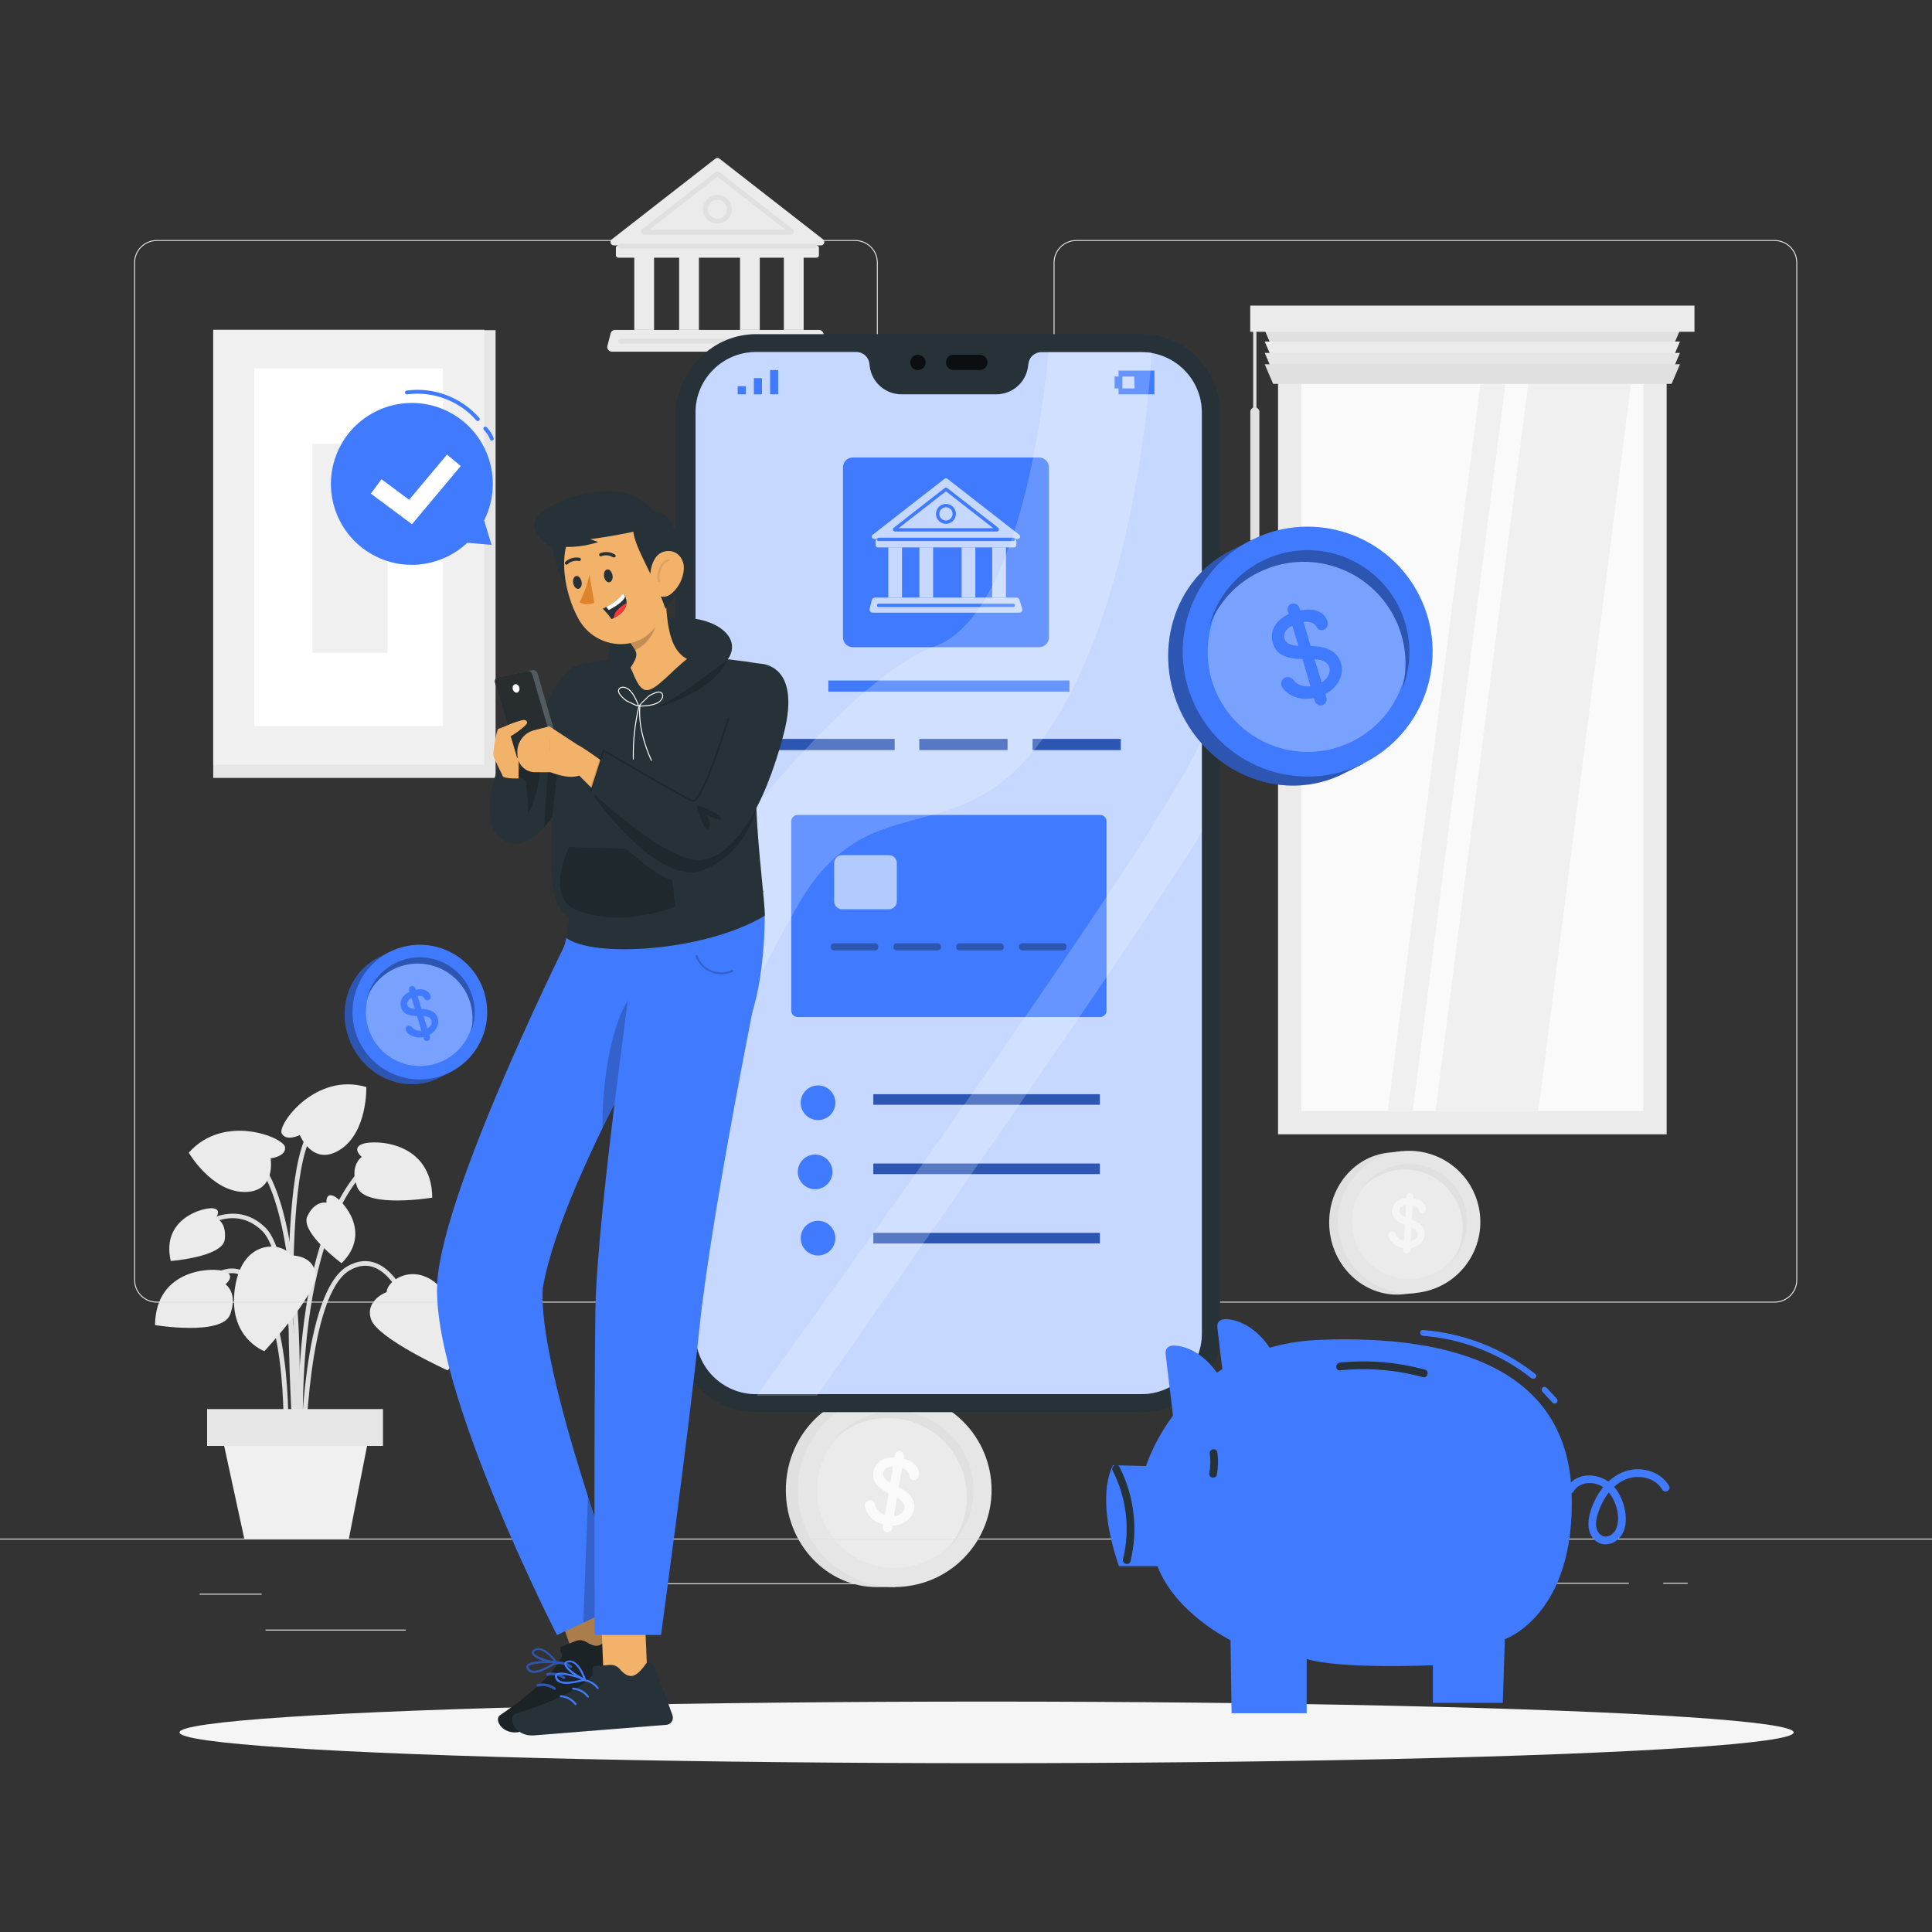 <?xml version="1.0" encoding="utf-8"?>
<!-- Generator: Adobe Illustrator 27.5.0, SVG Export Plug-In . SVG Version: 6.00 Build 0)  -->
<svg version="1.1" xmlns="http://www.w3.org/2000/svg" xmlns:xlink="http://www.w3.org/1999/xlink" x="0px" y="0px"
	 viewBox="0 0 500 500" style="enable-background:new 0 0 500 500;" xml:space="preserve">
<rect x="0" y="0" width="500" height="500" fill="#333333" stroke="none"/>
<g id="Background_complete">
	<g>
		<g id="freepik--Bitcoin--inject-488_00000129905037384028084720000002324447338664643006_">
			<path style="fill:#E0E0E0;" d="M203.375,385.804c0.081,13.849,10.688,25.014,23.689,24.937l4.627-0.027l-0.295-50.151
				l-4.627,0.027C213.767,360.666,203.293,371.955,203.375,385.804z"/>
			<path style="fill:#E6E6E6;" d="M249.379,403.265c-9.735,9.85-25.612,9.944-35.462,0.209c-9.85-9.735-9.944-25.612-0.209-35.462
				c9.735-9.85,25.612-9.944,35.463-0.209C259.021,377.537,259.114,393.414,249.379,403.265z"/>
			
				<ellipse transform="matrix(0.896 -0.444 0.444 0.896 -147.188 142.962)" style="fill:#EBEBEB;" cx="231.544" cy="385.638" rx="20.077" ry="20.077"/>
		</g>
		<g>
			<path style="fill:#FAFAFA;" d="M234.695,393.565c-1.051,0.787-2.287,1.204-3.707,1.254l-0.101,0.655
				c-0.051,0.331-0.219,0.605-0.502,0.821c-0.284,0.215-0.591,0.298-0.923,0.247c-0.332-0.051-0.592-0.216-0.782-0.496
				c-0.19-0.28-0.258-0.594-0.204-0.943l0.089-0.576c-1.216-0.348-2.227-0.897-3.032-1.647c-0.806-0.749-1.336-1.573-1.591-2.471
				c-0.114-0.428-0.15-0.774-0.11-1.036c0.054-0.35,0.226-0.631,0.519-0.846c0.291-0.214,0.621-0.293,0.989-0.236
				c0.297,0.046,0.545,0.173,0.745,0.383c0.2,0.21,0.332,0.463,0.394,0.758c0.103,0.606,0.389,1.137,0.855,1.593
				c0.466,0.457,1.02,0.806,1.663,1.047l0.967-5.591c-1.378-0.695-2.426-1.473-3.142-2.334c-0.717-0.862-0.982-1.894-0.796-3.1
				c0.188-1.223,0.765-2.185,1.731-2.885c0.966-0.701,2.197-1.035,3.694-1.002l0.085-0.55c0.051-0.332,0.215-0.606,0.49-0.823
				c0.274-0.217,0.568-0.302,0.883-0.253c0.332,0.051,0.6,0.222,0.806,0.513c0.206,0.292,0.283,0.603,0.232,0.935l-0.081,0.524
				c1.394,0.358,2.437,0.929,3.129,1.715c0.693,0.786,0.962,1.686,0.806,2.699c-0.059,0.384-0.231,0.685-0.514,0.9
				c-0.284,0.216-0.6,0.297-0.95,0.243c-0.314-0.048-0.565-0.19-0.753-0.424c-0.187-0.234-0.274-0.512-0.261-0.832
				c0.005-0.375-0.16-0.735-0.49-1.081c-0.332-0.346-0.793-0.627-1.386-0.844l-0.87,4.963c3.004,1.517,4.331,3.411,3.982,5.681
				C236.366,391.765,235.745,392.779,234.695,393.565z M228.882,382.519c0.297,0.395,0.806,0.808,1.527,1.241l0.674-4.215
				c-0.752,0.01-1.343,0.164-1.773,0.465c-0.431,0.301-0.687,0.712-0.768,1.237C228.471,381.7,228.584,382.125,228.882,382.519z
				 M233.197,391.698c0.498-0.388,0.79-0.861,0.876-1.421c0.07-0.454-0.039-0.905-0.329-1.351c-0.289-0.447-0.827-0.901-1.614-1.362
				l-0.768,4.817C232.087,392.315,232.699,392.087,233.197,391.698z"/>
		</g>
		<path style="fill:#E0E0E0;" d="M217.894,370.444c8.396-7.533,21.31-6.832,28.842,1.564c7.532,8.397,6.832,21.309-1.564,28.842
			c6.802-7.773,6.731-19.401-0.167-27.089c-7.533-8.397-20.446-9.097-28.842-1.564C216.704,371.578,217.282,370.993,217.894,370.444
			z"/>
	</g>
	<g>
		<g id="freepik--Bitcoin--inject-488_00000003067389879000999590000003504982578647817150_">
			<path style="fill:#E0E0E0;" d="M344.099,318.487c1.095,10.12,9.684,17.491,19.185,16.463l3.381-0.366l-3.964-36.648l-3.381,0.366
				C349.819,299.331,343.004,308.367,344.099,318.487z"/>
			<path style="fill:#E6E6E6;" d="M379.041,327.817c-6.382,7.93-17.984,9.185-25.914,2.803c-7.93-6.382-9.185-17.984-2.803-25.914
				c6.382-7.93,17.984-9.185,25.914-2.803C384.168,308.285,385.423,319.887,379.041,327.817z"/>
			
				<ellipse transform="matrix(0.989 -0.147 0.147 0.989 -42.529 57.045)" style="fill:#EBEBEB;" cx="364.683" cy="316.261" rx="14.756" ry="14.756"/>
		</g>
		<g>
			<path style="fill:#F5F5F5;" d="M367.579,321.822c-0.71,0.654-1.582,1.051-2.617,1.194l-0.025,0.487
				c-0.013,0.246-0.115,0.459-0.306,0.638c-0.191,0.179-0.41,0.262-0.657,0.25c-0.247-0.012-0.449-0.114-0.609-0.304
				c-0.16-0.19-0.233-0.415-0.22-0.674l0.022-0.428c-0.915-0.163-1.695-0.489-2.34-0.977c-0.645-0.488-1.094-1.051-1.348-1.688
				c-0.115-0.305-0.167-0.555-0.158-0.749c0.013-0.26,0.118-0.479,0.316-0.658c0.197-0.178,0.432-0.261,0.705-0.247
				c0.22,0.011,0.411,0.086,0.573,0.224c0.162,0.139,0.277,0.314,0.345,0.525c0.121,0.435,0.369,0.802,0.744,1.101
				c0.375,0.299,0.806,0.513,1.294,0.641l0.289-4.161c-1.06-0.405-1.884-0.896-2.472-1.472c-0.588-0.577-0.859-1.312-0.814-2.207
				c0.046-0.908,0.396-1.655,1.05-2.239c0.654-0.584,1.529-0.921,2.626-1.008l0.021-0.408c0.013-0.247,0.112-0.459,0.297-0.639
				c0.184-0.179,0.393-0.263,0.627-0.251c0.247,0.012,0.456,0.118,0.628,0.315c0.172,0.198,0.252,0.419,0.24,0.666l-0.02,0.389
				c1.046,0.157,1.851,0.497,2.416,1.02c0.566,0.523,0.829,1.161,0.791,1.913c-0.014,0.285-0.117,0.518-0.309,0.696
				c-0.191,0.179-0.417,0.262-0.676,0.249c-0.234-0.012-0.428-0.096-0.582-0.254c-0.155-0.157-0.239-0.354-0.253-0.589
				c-0.025-0.274-0.172-0.526-0.439-0.754c-0.269-0.228-0.626-0.399-1.077-0.513l-0.266,3.694c2.31,0.885,3.422,2.17,3.336,3.857
				C368.667,320.381,368.288,321.168,367.579,321.822z M362.503,314.179c0.247,0.266,0.65,0.531,1.209,0.793l0.178-3.132
				c-0.549,0.063-0.97,0.221-1.262,0.472c-0.293,0.252-0.449,0.572-0.469,0.962C362.142,313.612,362.257,313.913,362.503,314.179z
				 M366.344,320.569c0.335-0.321,0.513-0.689,0.535-1.104c0.017-0.337-0.096-0.659-0.341-0.964
				c-0.245-0.305-0.672-0.597-1.282-0.875l-0.202,3.58C365.579,321.102,366.009,320.89,366.344,320.569z"/>
		</g>
		<path style="fill:#E0E0E0;" d="M353.567,306.172c5.577-6.135,15.071-6.588,21.206-1.012c6.135,5.576,6.588,15.071,1.012,21.206
			c4.393-6.192,3.471-14.689-2.146-19.795c-6.135-5.577-15.629-5.124-21.206,1.012C352.782,307.09,353.161,306.619,353.567,306.172z
			"/>
	</g>
	<g>
		<g>
			<g>
				<path style="fill:#E0E0E0;" d="M77.143,373.786c-0.015-0.476-1.617-47.753-9.307-55.231c-7.479-7.271-16.064-0.27-16.425,0.03
					l-0.771-0.924c0.097-0.082,9.785-7.99,18.035,0.03c8.035,7.814,9.607,54.09,9.67,56.056L77.143,373.786z"/>
			</g>
			<g>
				<path style="fill:#E0E0E0;" d="M77.802,383.078c-0.055-0.565-5.256-56.757,15.265-80.308l0.907,0.79
					C73.795,326.72,78.946,382.401,79,382.96L77.802,383.078z"/>
			</g>
			<g>
				<path style="fill:#E0E0E0;" d="M77.044,377.134l-1.201-0.08c0.042-0.637,4.016-63.882-11.036-77.727l0.815-0.886
					C81.095,312.675,77.217,374.508,77.044,377.134z"/>
			</g>
			<g>
				<path style="fill:#E0E0E0;" d="M79.003,377.098l-1.204-0.009c0.015-1.742,0.497-42.719,12.136-49.389
					c2.587-1.484,5.121-1.731,7.531-0.735c7.038,2.911,10.526,15.437,10.671,15.969l-1.161,0.318
					c-0.034-0.125-3.478-12.49-9.971-15.174c-2.047-0.845-4.224-0.622-6.471,0.666C79.489,335.073,79.007,376.679,79.003,377.098z"
					/>
			</g>
			<g>
				<path style="fill:#E0E0E0;" d="M74.47,377.128l-1.201-0.068c0.018-0.323,1.756-32.382-6.896-43.677
					c-2.096-2.736-4.372-4.041-6.776-3.873c-5.669,0.396-10.423,8.692-10.47,8.775l-1.048-0.592
					c0.206-0.365,5.118-8.941,11.432-9.383c2.825-0.201,5.459,1.262,7.817,4.342C76.252,344.301,74.547,375.794,74.47,377.128z"/>
			</g>
			<g>
				<path style="fill:#E0E0E0;" d="M76.367,381.488c-0.236-3.11-5.656-76.31,3.881-89.209l0.967,0.715
					c-9.273,12.542-3.705,87.646-3.648,88.403L76.367,381.488z"/>
			</g>
		</g>
		<g>
			<path style="fill:#EBEBEB;" d="M100.061,334.384c0,0-5.721,2.109-4.02,7.089c1.701,4.98,19.792,13.175,19.792,13.175
				s7.577-6.945,0.619-18.24C109.493,325.113,100.216,330.82,100.061,334.384z"/>
		</g>
		<g>
			<path style="fill:#EBEBEB;" d="M75.189,324.905c0,0,6.092-0.255,6.439,4.996c0.346,5.251-13.199,19.777-13.199,19.777
				s-9.666-3.494-7.59-16.597C62.915,319.977,73.675,321.675,75.189,324.905z"/>
		</g>
		<g>
			<path style="fill:#EBEBEB;" d="M70.031,299.771c0,0,4.062-0.436,3.735-2.91c-0.327-2.474-15.79-8.842-24.913,1.455
				c0,0,5.842,10.034,14.286,10.166C71.583,308.612,70.031,299.771,70.031,299.771z"/>
		</g>
		<g>
			<path style="fill:#EBEBEB;" d="M77.6,293.762c0,0-3.678,1.778-4.709-0.495c-1.031-2.272,8.724-15.855,21.913-11.941
				c0,0,0.35,11.606-6.748,16.183C80.959,302.087,77.6,293.762,77.6,293.762z"/>
		</g>
		<g>
			<path style="fill:#EBEBEB;" d="M58.368,332.382c0,0,2.803-2.263-0.222-3.368c-3.025-1.105-17.87-0.791-18.024,13.914
				c0,0,17.289,2.873,19.429-2.728C61.691,334.598,58.368,332.382,58.368,332.382z"/>
		</g>
		<g>
			<path style="fill:#EBEBEB;" d="M93.624,299.402c0,0-2.803-2.264,0.222-3.368c3.025-1.105,17.869-0.791,18.024,13.914
				c0,0-17.289,2.873-19.429-2.728C90.301,301.618,93.624,299.402,93.624,299.402z"/>
		</g>
		<g>
			<path style="fill:#EBEBEB;" d="M84.484,311.247c0,0-0.247-2.751,1.975-1.673c2.221,1.079,9.96,9.427,1.938,17.35
				c0,0-10.798-7.997-8.852-12.162C81.491,310.597,84.484,311.247,84.484,311.247z"/>
		</g>
		<g>
			<path style="fill:#EBEBEB;" d="M55.862,315.168c0,0,1.676-2.196-0.778-2.468c-2.454-0.272-13.453,2.664-10.891,13.643
				c0,0,13.399-1.007,13.974-5.568C58.74,316.214,55.862,315.168,55.862,315.168z"/>
		</g>
		<polygon style="fill:#F0F0F0;" points="90.267,398.308 63.24,398.308 56.051,365.149 96.773,365.149 		"/>
		<rect x="53.599" y="364.669" style="fill:#E6E6E6;" width="45.52" height="9.535"/>
	</g>
	<g>
		<g>
			<rect x="330.756" y="85.484" style="fill:#EBEBEB;" width="100.572" height="208.076"/>
			<rect x="336.801" y="91.528" style="fill:#FAFAFA;" width="88.483" height="195.987"/>
			<polygon style="fill:#F0F0F0;" points="371.529,287.515 398.124,287.515 423.092,91.528 396.496,91.528 			"/>
			<polygon style="fill:#F0F0F0;" points="384.141,91.528 359.174,287.515 365.621,287.515 390.589,91.528 			"/>
			<polygon style="fill:#E0E0E0;" points="432.602,90.529 329.483,90.529 327.307,85.452 434.778,85.452 			"/>
			<polygon style="fill:#EBEBEB;" points="432.602,93.471 329.483,93.471 327.307,88.393 434.778,88.393 			"/>
			<polygon style="fill:#E6E6E6;" points="432.602,96.404 329.483,96.404 327.307,91.327 434.778,91.327 			"/>
			<polygon style="fill:#E0E0E0;" points="432.602,99.346 329.483,99.346 327.307,94.269 434.778,94.269 			"/>
			<path style="fill:#E0E0E0;" d="M324.752,147.243L324.752,147.243c-0.645,0-1.169-0.523-1.169-1.169c0-0.003,0-0.005,0-0.008
				v-39.491c0.004-0.642,0.526-1.161,1.169-1.16l0,0c0.645,0,1.169,0.523,1.169,1.169v39.491
				C325.921,146.719,325.398,147.243,324.752,147.243L324.752,147.243z"/>
			<rect x="324.317" y="84.501" style="fill:#E0E0E0;" width="0.846" height="23.453"/>
		</g>
		<rect x="323.559" y="79.093" style="fill:#EBEBEB;" width="114.966" height="6.77"/>
	</g>
	<g>
		<g>
			<g>
				<g>
					<g>
						<path style="fill:#E0E0E0;" d="M459.272,337.113H278.526c-3.232,0-5.862-2.63-5.862-5.862V67.978
							c0-3.232,2.63-5.862,5.862-5.862h180.746c3.232,0,5.862,2.629,5.862,5.862v263.273
							C465.134,334.484,462.504,337.113,459.272,337.113z M278.526,62.366c-3.095,0-5.612,2.518-5.612,5.612v263.273
							c0,3.095,2.518,5.612,5.612,5.612h180.746c3.095,0,5.612-2.517,5.612-5.612V67.978c0-3.094-2.518-5.612-5.612-5.612H278.526z"
							/>
					</g>
				</g>
				<g>
					<g>
						<path style="fill:#E0E0E0;" d="M221.314,337.113H40.568c-3.232,0-5.862-2.63-5.862-5.862V67.978
							c0-3.232,2.629-5.862,5.862-5.862h180.747c3.232,0,5.862,2.629,5.862,5.862v263.273
							C227.177,334.484,224.547,337.113,221.314,337.113z M40.568,62.366c-3.094,0-5.612,2.518-5.612,5.612v263.273
							c0,3.095,2.518,5.612,5.612,5.612h180.747c3.095,0,5.612-2.517,5.612-5.612V67.978c0-3.094-2.518-5.612-5.612-5.612H40.568z"
							/>
					</g>
				</g>
			</g>
			<g>
				<g>
					<rect x="0" y="398.183" style="fill:#E0E0E0;" width="500" height="0.25"/>
				</g>
			</g>
		</g>
		<rect x="51.672" y="412.447" style="fill:#E0E0E0;" width="16.06" height="0.25"/>
		<rect x="170.352" y="409.737" style="fill:#E0E0E0;" width="53.53" height="0.25"/>
		<rect x="68.732" y="421.737" style="fill:#E0E0E0;" width="36.25" height="0.25"/>
		<rect x="378.352" y="409.607" style="fill:#E0E0E0;" width="43.19" height="0.25"/>
		<rect x="430.452" y="409.607" style="fill:#E0E0E0;" width="6.33" height="0.25"/>
		<rect x="316.212" y="415.837" style="fill:#E0E0E0;" width="53.89" height="0.25"/>
	</g>
	<g>
		<g>
			<g>
				<path style="fill:#EBEBEB;" d="M185.665,63.512h-26.792c-0.836,0-1.2-1.058-0.54-1.572l12.657-9.861l14.135-11.012
					c0.318-0.247,0.762-0.247,1.08,0l14.135,11.012l12.657,9.861c0.66,0.514,0.296,1.572-0.54,1.572H185.665z"/>
			</g>
			<g>
				<path style="fill:#E0E0E0;" d="M204.607,60.751h-37.885c-0.349,0-0.659-0.222-0.772-0.551c-0.112-0.329-0.004-0.694,0.27-0.908
					l18.942-14.757c0.296-0.228,0.707-0.23,1-0.001l18.945,14.758c0.274,0.213,0.383,0.578,0.27,0.908
					C205.266,60.53,204.956,60.751,204.607,60.751z M168.011,59.493h35.307l-17.653-13.752L168.011,59.493z"/>
			</g>
			<g>
				<rect x="164.152" y="63.511" style="fill:#EBEBEB;" width="5.119" height="21.871"/>
			</g>
			<g>
				<rect x="175.761" y="63.511" style="fill:#EBEBEB;" width="5.119" height="21.871"/>
			</g>
			<g>
				<rect x="191.512" y="63.511" style="fill:#EBEBEB;" width="5.119" height="21.871"/>
			</g>
			<g>
				<rect x="202.864" y="63.511" style="fill:#EBEBEB;" width="5.119" height="21.871"/>
			</g>
			<g>
				<path style="fill:#EBEBEB;" d="M212.97,91.013h-54.61c-0.785,0-1.36-0.741-1.165-1.502l0.828-3.225
					c0.137-0.532,0.616-0.903,1.165-0.903h52.754c0.523,0,0.987,0.339,1.146,0.837l1.028,3.225
					C214.363,90.221,213.784,91.013,212.97,91.013z"/>
			</g>
			<g>
				<path style="fill:#E0E0E0;" d="M185.665,57.879c-2.052,0-3.723-1.67-3.723-3.723c0-2.052,1.67-3.723,3.723-3.723
					c2.053,0,3.723,1.67,3.723,3.723C189.387,56.208,187.717,57.879,185.665,57.879z M185.665,51.691
					c-1.359,0-2.464,1.105-2.464,2.464c0,1.359,1.105,2.465,2.464,2.465c1.359,0,2.464-1.105,2.464-2.465
					C188.129,52.797,187.024,51.691,185.665,51.691z"/>
			</g>
			<g>
				<path style="fill:#EBEBEB;" d="M211.32,66.689h-51.311c-0.342,0-0.619-0.277-0.619-0.619V64.13c0-0.342,0.277-0.619,0.619-0.619
					h51.311c0.342,0,0.619,0.277,0.619,0.619v1.939C211.939,66.412,211.662,66.689,211.32,66.689z"/>
			</g>
			<g>
				<path style="fill:#E0E0E0;" d="M210.778,64.31h-50.227c-0.348,0-0.629-0.281-0.629-0.629s0.281-0.629,0.629-0.629h50.227
					c0.348,0,0.629,0.281,0.629,0.629S211.126,64.31,210.778,64.31z"/>
			</g>
			<g>
				<path style="fill:#E0E0E0;" d="M210.778,88.927h-50.227c-0.348,0-0.629-0.282-0.629-0.629s0.281-0.629,0.629-0.629h50.227
					c0.348,0,0.629,0.281,0.629,0.629S211.126,88.927,210.778,88.927z"/>
			</g>
		</g>
	</g>
	<g>
		<rect x="55.184" y="85.446" style="fill:#E6E6E6;" width="73.077" height="115.875"/>
		<rect x="55.184" y="85.346" style="fill:#F0F0F0;" width="70.147" height="112.579"/>
		<rect x="65.846" y="95.345" style="fill:#FFFFFF;" width="48.79" height="92.58"/>
		<rect x="80.84" y="114.837" style="fill:#F0F0F0;" width="19.466" height="54.099"/>
	</g>
</g>
<g id="Background_simple" style="display:none;">
	<g style="display:inline;">
		<path style="fill:#407BFF;" d="M430.309,175.646c-4.729-16.497-14.797-32.406-30.59-46.515
			c-18.613-16.629-47.61-33.621-85.538-28.602c-70.02,9.265-71.296,53.711-118.376,44.837
			c-53.329-10.052-115.883-3.311-133.279,41.794c-33.04,85.671,160.285,189.234,266.515,160.147
			C395.176,329.199,455.418,263.244,430.309,175.646z"/>
		<path style="opacity:0.9;fill:#FFFFFF;" d="M430.309,175.646c-4.729-16.497-14.797-32.406-30.59-46.515
			c-18.613-16.629-47.61-33.621-85.538-28.602c-70.02,9.265-71.296,53.711-118.376,44.837
			c-53.329-10.052-115.883-3.311-133.279,41.794c-33.04,85.671,160.285,189.234,266.515,160.147
			C395.176,329.199,455.418,263.244,430.309,175.646z"/>
	</g>
</g>
<g id="Shadow">
	<g>
		<g>
			<ellipse style="fill:#F5F5F5;" cx="255.332" cy="448.342" rx="208.875" ry="7.971"/>
		</g>
	</g>
</g>
<g id="Device">
	<g>
		<g id="freepik--device-1--inject-2">
			<path style="fill:#263238;" d="M295.434,365.469h-99.727c-11.215-0.008-20.305-9.098-20.933-20.178V106.924
				c0.628-11.35,9.718-20.44,20.933-20.447h99.727c11.215,0.008,20.305,9.097,20.313,20.313v238.367
				C315.739,356.371,306.649,365.461,295.434,365.469z"/>
			<path style="fill:#407BFF;" d="M295.434,91.144h-25.919c-1.684-0.009-3.113,1.232-3.342,2.9l-0.111,0.815
				c-0.545,4.104-4.035,7.175-8.175,7.194h-24.635c-4.14-0.019-7.63-3.091-8.175-7.194l-0.097-0.815
				c-0.222-1.684-1.657-2.942-3.355-2.941h-25.919c-8.641-0.031-15.67,6.949-15.701,15.59c0,0.032,0,0.064,0,0.097v238.367
				c0,8.641,7.005,15.645,15.645,15.645h99.727c8.643,0,15.651-7.002,15.659-15.645V106.789
				C311.03,98.168,304.055,91.174,295.434,91.144z"/>
			<path style="opacity:0.7;fill:#FFFFFF;enable-background:new    ;" d="M295.434,91.144h-25.919
				c-1.684-0.009-3.113,1.232-3.342,2.9l-0.111,0.815c-0.545,4.104-4.035,7.175-8.175,7.194h-24.635
				c-4.14-0.019-7.63-3.091-8.175-7.194l-0.097-0.815c-0.222-1.684-1.657-2.942-3.355-2.941h-25.919
				c-8.641-0.031-15.67,6.949-15.701,15.59c0,0.032,0,0.064,0,0.097v238.367c0,8.641,7.005,15.645,15.645,15.645h99.727
				c8.643,0,15.651-7.002,15.659-15.645V106.789C311.03,98.168,304.055,91.174,295.434,91.144z"/>
			<g style="opacity:0.7;">
				<path d="M239.536,93.781c0.008,1.098-0.876,1.995-1.975,2.002c-1.098,0.008-1.995-0.877-2.002-1.975
					c-0.008-1.098,0.876-1.995,1.975-2.002c0.009,0,0.018,0,0.027,0C238.652,91.807,239.536,92.691,239.536,93.781z"/>
				<path d="M253.579,91.807h-6.794c-1.091,0-1.975,0.884-1.975,1.975c0,1.091,0.884,1.975,1.975,1.975h6.794
					c1.09,0,1.975-0.884,1.975-1.975C255.554,92.691,254.67,91.807,253.579,91.807z"/>
			</g>
			<rect x="190.915" y="99.954" style="fill:#407BFF;" width="2.099" height="2.099"/>
			<polygon style="fill:#407BFF;" points="195.099,99.954 195.099,102.053 197.198,102.053 197.198,99.954 197.198,97.855 
				195.099,97.855 			"/>
			<polygon style="fill:#407BFF;" points="199.297,95.77 199.297,97.855 199.297,99.954 199.297,102.053 201.396,102.053 
				201.396,99.954 201.396,97.855 201.396,95.77 			"/>
			<path style="fill:#407BFF;" d="M289.482,95.908v1.533h-1.022v3.079h1.022v1.533h9.279v-6.145H289.482z M293.625,100.52h-3.148
				v-3.079h3.079L293.625,100.52z"/>
		</g>
		<g>
			<path style="fill:#407BFF;" d="M284.705,263.208h-78.269c-0.92,0-1.665-0.745-1.665-1.665v-48.967
				c0-0.92,0.745-1.665,1.665-1.665h78.269c0.92,0,1.665,0.745,1.665,1.665v48.967C286.37,262.462,285.624,263.208,284.705,263.208z
				"/>
			<path style="opacity:0.6;fill:#FFFFFF;" d="M230.038,235.312h-12.101c-1.137,0-2.059-0.922-2.059-2.059v-9.885
				c0-1.137,0.922-2.059,2.059-2.059h12.101c1.137,0,2.059,0.922,2.059,2.059v9.885
				C232.097,234.391,231.175,235.312,230.038,235.312z"/>
			<g style="opacity:0.3;">
				<path d="M215.878,245.975c3.515,0,7.031,0,10.546,0c1.195,0,1.197-1.857,0-1.857c-3.515,0-7.031,0-10.546,0
					C214.683,244.117,214.681,245.975,215.878,245.975L215.878,245.975z"/>
			</g>
			<g style="opacity:0.3;">
				<path d="M232.115,245.975c3.515,0,7.031,0,10.546,0c1.195,0,1.197-1.857,0-1.857c-3.515,0-7.031,0-10.546,0
					C230.92,244.117,230.918,245.975,232.115,245.975L232.115,245.975z"/>
			</g>
			<g style="opacity:0.3;">
				<path d="M248.352,245.975c3.515,0,7.031,0,10.546,0c1.195,0,1.197-1.857,0-1.857c-3.515,0-7.031,0-10.546,0
					C247.156,244.117,247.154,245.975,248.352,245.975L248.352,245.975z"/>
			</g>
			<g style="opacity:0.3;">
				<path d="M264.588,245.975c3.515,0,7.031,0,10.546,0c1.195,0,1.197-1.857,0-1.857c-3.515,0-7.031,0-10.546,0
					C263.393,244.117,263.391,245.975,264.588,245.975L264.588,245.975z"/>
			</g>
		</g>
		<g>
			<g>
				<path style="fill:#407BFF;" d="M268.935,167.487h-48.248c-1.391,0-2.519-1.128-2.519-2.519V120.92
					c0-1.391,1.128-2.519,2.519-2.519h48.248c1.391,0,2.519,1.128,2.519,2.519v44.048
					C271.454,166.359,270.327,167.487,268.935,167.487z"/>
			</g>
			<g>
				<g>
					<path style="fill:#407BFF;" d="M244.811,139.479h-18.585c-0.58,0-0.832-0.734-0.375-1.09l8.78-6.84l9.805-7.639
						c0.22-0.172,0.529-0.172,0.749,0l9.805,7.639l8.78,6.84c0.458,0.357,0.206,1.09-0.375,1.09H244.811z"/>
				</g>
				<g style="opacity:0.7;">
					<path style="fill:#FFFFFF;" d="M244.811,139.479h-18.585c-0.58,0-0.832-0.734-0.375-1.09l8.78-6.84l9.805-7.639
						c0.22-0.172,0.529-0.172,0.749,0l9.805,7.639l8.78,6.84c0.458,0.357,0.206,1.09-0.375,1.09H244.811z"/>
				</g>
				<g>
					<path style="fill:#407BFF;" d="M257.951,137.565h-26.28c-0.242,0-0.457-0.154-0.535-0.382c-0.078-0.229-0.002-0.481,0.188-0.63
						l13.14-10.237c0.205-0.158,0.49-0.16,0.694-0.001l13.141,10.237c0.19,0.148,0.266,0.401,0.188,0.63
						S258.193,137.565,257.951,137.565z M232.565,136.692h24.491l-12.245-9.54L232.565,136.692z"/>
				</g>
				<g>
					<rect x="229.888" y="139.479" style="fill:#407BFF;" width="3.551" height="15.171"/>
				</g>
				<g style="opacity:0.7;">
					<rect x="229.888" y="139.479" style="fill:#FFFFFF;" width="3.551" height="15.171"/>
				</g>
				<g>
					<rect x="237.941" y="139.479" style="fill:#407BFF;" width="3.551" height="15.171"/>
				</g>
				<g style="opacity:0.7;">
					<rect x="237.941" y="139.479" style="fill:#FFFFFF;" width="3.551" height="15.171"/>
				</g>
				<g>
					<rect x="248.867" y="139.479" style="fill:#407BFF;" width="3.551" height="15.171"/>
				</g>
				<g style="opacity:0.7;">
					<rect x="248.867" y="139.479" style="fill:#FFFFFF;" width="3.551" height="15.171"/>
				</g>
				<g>
					<rect x="256.784" y="139.479" style="fill:#407BFF;" width="3.551" height="15.171"/>
				</g>
				<g style="opacity:0.7;">
					<rect x="256.784" y="139.479" style="fill:#FFFFFF;" width="3.551" height="15.171"/>
				</g>
				<g>
					<path style="fill:#407BFF;" d="M263.751,158.556H225.87c-0.545,0-0.943-0.514-0.808-1.042l0.575-2.237
						c0.095-0.369,0.427-0.627,0.808-0.627h36.593c0.363,0,0.684,0.235,0.795,0.581l0.713,2.237
						C264.718,158.007,264.316,158.556,263.751,158.556z"/>
				</g>
				<g style="opacity:0.7;">
					<path style="fill:#FFFFFF;" d="M263.751,158.556H225.87c-0.545,0-0.943-0.514-0.808-1.042l0.575-2.237
						c0.095-0.369,0.427-0.627,0.808-0.627h36.593c0.363,0,0.684,0.235,0.795,0.581l0.713,2.237
						C264.718,158.007,264.316,158.556,263.751,158.556z"/>
				</g>
				<g>
					<path style="fill:#407BFF;" d="M244.811,135.572c-1.424,0-2.582-1.158-2.582-2.583c0-1.424,1.159-2.582,2.582-2.582
						c1.424,0,2.582,1.159,2.582,2.582C247.393,134.413,246.235,135.572,244.811,135.572z M244.811,131.28
						c-0.943,0-1.709,0.767-1.709,1.709c0,0.943,0.766,1.71,1.709,1.71c0.943,0,1.709-0.767,1.709-1.71
						C246.52,132.047,245.754,131.28,244.811,131.28z"/>
				</g>
				<g>
					<path style="fill:#407BFF;" d="M262.418,141.683h-35.214c-0.342,0-0.619-0.277-0.619-0.619v-0.966
						c0-0.342,0.277-0.619,0.619-0.619h35.214c0.342,0,0.619,0.277,0.619,0.619v0.966
						C263.037,141.406,262.76,141.683,262.418,141.683z"/>
				</g>
				<g style="opacity:0.7;">
					<path style="fill:#FFFFFF;" d="M262.418,141.683h-35.214c-0.342,0-0.619-0.277-0.619-0.619v-0.966
						c0-0.342,0.277-0.619,0.619-0.619h35.214c0.342,0,0.619,0.277,0.619,0.619v0.966
						C263.037,141.406,262.76,141.683,262.418,141.683z"/>
				</g>
				<g>
					<path style="fill:#407BFF;" d="M262.231,140.033h-34.841c-0.241,0-0.437-0.195-0.437-0.436c0-0.241,0.195-0.436,0.437-0.436
						h34.841c0.241,0,0.436,0.195,0.436,0.436C262.668,139.838,262.473,140.033,262.231,140.033z"/>
				</g>
				<g>
					<path style="fill:#407BFF;" d="M262.231,157.109h-34.841c-0.241,0-0.437-0.195-0.437-0.436c0-0.241,0.195-0.437,0.437-0.437
						h34.841c0.241,0,0.436,0.195,0.436,0.437C262.668,156.914,262.473,157.109,262.231,157.109z"/>
				</g>
			</g>
		</g>
		<rect x="214.372" y="176.112" style="fill:#407BFF;" width="62.396" height="2.886"/>
		<g>
			<rect x="200.233" y="191.228" style="fill:#407BFF;" width="31.29" height="2.886"/>
			<rect x="237.923" y="191.228" style="fill:#407BFF;" width="22.823" height="2.886"/>
			<rect x="267.226" y="191.228" style="fill:#407BFF;" width="22.823" height="2.886"/>
			<rect x="200.233" y="191.228" style="opacity:0.3;enable-background:new    ;" width="31.29" height="2.886"/>
			<rect x="237.923" y="191.228" style="opacity:0.3;enable-background:new    ;" width="22.823" height="2.886"/>
			<rect x="267.226" y="191.228" style="opacity:0.3;enable-background:new    ;" width="22.823" height="2.886"/>
		</g>
		<g>
			<circle style="fill:#407BFF;" cx="211.708" cy="285.39" r="4.487"/>
			<rect x="226.019" y="283.179" style="fill:#407BFF;" width="58.627" height="2.726"/>
			<circle style="fill:#407BFF;" cx="210.957" cy="303.283" r="4.487"/>
			<rect x="226.019" y="301.125" style="fill:#407BFF;" width="58.627" height="2.726"/>
			<circle style="fill:#407BFF;" cx="211.708" cy="320.433" r="4.487"/>
			<rect x="226.019" y="319.07" style="fill:#407BFF;" width="58.627" height="2.726"/>
			<rect x="226.019" y="283.179" style="opacity:0.3;enable-background:new    ;" width="58.627" height="2.726"/>
			<rect x="226.019" y="301.125" style="opacity:0.3;enable-background:new    ;" width="58.627" height="2.726"/>
			<rect x="226.019" y="319.07" style="opacity:0.3;enable-background:new    ;" width="58.627" height="2.726"/>
		</g>
		<path style="opacity:0.2;fill:#FFFFFF;" d="M178.975,300.234c0-2.403,8.693-33.639,27.818-66.477s42.77-10.412,65.719-46.454
			s25.531-96.201,25.531-96.201h-26.724c0,0-5.066,67.368-29.406,76.178s-62.937,62.472-62.937,62.472V300.234z"/>
		<path style="opacity:0.2;fill:#FFFFFF;" d="M195.805,361.208h15.647c0,0,86.72-123.7,99.586-145.942v-23.979
			C299.215,219.09,195.805,361.208,195.805,361.208z"/>
	</g>
</g>
<g id="Coins">
	<g>
		<g id="freepik--Bitcoin--inject-488_00000147900322469383539690000018386563127939295920_">
			<path style="fill:#407BFF;" d="M305.923,184.906c7.967,15.981,26.588,22.872,41.592,15.392l5.339-2.662l-28.852-57.871
				l-5.339,2.662C303.66,149.907,297.956,168.926,305.923,184.906z"/>
			<path style="opacity:0.3;enable-background:new    ;" d="M305.923,184.906c7.967,15.981,26.588,22.872,41.592,15.392l5.339-2.662
				l-28.852-57.871l-5.339,2.662C303.66,149.907,297.956,168.926,305.923,184.906z"/>
			
				<ellipse transform="matrix(0.897 -0.442 0.442 0.897 -39.712 166.895)" style="fill:#407BFF;" cx="338.428" cy="168.701" rx="32.332" ry="32.332"/>
			<path style="fill:#407BFF;" d="M315.261,180.251c6.379,12.795,21.922,17.995,34.717,11.617
				c12.795-6.379,17.996-21.922,11.617-34.717c-6.379-12.795-21.922-17.996-34.717-11.617
				C314.083,151.913,308.883,167.456,315.261,180.251z"/>
			<path style="opacity:0.3;fill:#FFFFFF;" d="M315.261,180.251c6.379,12.795,21.922,17.995,34.717,11.617
				c12.795-6.379,17.996-21.922,11.617-34.717c-6.379-12.795-21.922-17.996-34.717-11.617
				C314.083,151.913,308.883,167.456,315.261,180.251z"/>
		</g>
		<g>
			<path style="fill:#407BFF;" d="M346.581,176.083c-0.77,1.508-1.962,2.694-3.577,3.559l0.256,0.816
				c0.129,0.413,0.091,0.825-0.115,1.236c-0.206,0.411-0.515,0.681-0.928,0.811s-0.808,0.086-1.187-0.129
				c-0.379-0.216-0.636-0.541-0.772-0.975l-0.225-0.717c-1.605,0.289-3.087,0.228-4.445-0.182c-1.359-0.409-2.441-1.061-3.246-1.955
				c-0.375-0.431-0.613-0.81-0.716-1.136c-0.137-0.435-0.097-0.859,0.12-1.274c0.216-0.413,0.553-0.692,1.01-0.836
				c0.369-0.116,0.729-0.109,1.08,0.019c0.351,0.129,0.647,0.347,0.887,0.653c0.464,0.642,1.096,1.095,1.895,1.358
				c0.799,0.264,1.638,0.353,2.519,0.267l-2.06-7.02c-1.99-0.02-3.644-0.326-4.963-0.915c-1.319-0.59-2.213-1.634-2.684-3.135
				c-0.478-1.522-0.357-2.963,0.363-4.323c0.719-1.36,1.954-2.446,3.705-3.259l-0.215-0.684c-0.13-0.413-0.096-0.823,0.099-1.231
				c0.193-0.407,0.486-0.672,0.878-0.795c0.413-0.13,0.821-0.084,1.225,0.135c0.404,0.22,0.671,0.536,0.8,0.949l0.205,0.652
				c1.816-0.378,3.348-0.31,4.596,0.206c1.249,0.516,2.072,1.405,2.467,2.665c0.15,0.479,0.122,0.924-0.084,1.334
				c-0.206,0.411-0.526,0.685-0.961,0.821c-0.391,0.123-0.762,0.102-1.112-0.063c-0.35-0.165-0.608-0.437-0.775-0.814
				c-0.208-0.436-0.603-0.76-1.182-0.972c-0.581-0.212-1.274-0.275-2.084-0.189l1.814,6.238c4.339,0.048,6.951,1.485,7.838,4.311
				C347.492,173.051,347.349,174.577,346.581,176.083z M333.574,166.604c0.568,0.288,1.392,0.477,2.472,0.568l-1.616-5.261
				c-0.865,0.439-1.461,0.954-1.788,1.546c-0.328,0.593-0.39,1.215-0.185,1.868C332.634,165.891,333.006,166.317,333.574,166.604z
				 M343.786,174.774c0.355-0.732,0.425-1.446,0.206-2.142c-0.177-0.565-0.56-1.025-1.148-1.377
				c-0.589-0.353-1.469-0.572-2.642-0.658l1.85,6.012C342.853,176.118,343.431,175.507,343.786,174.774z"/>
		</g>
		<path style="fill:#407BFF;" d="M313.994,158.878c5.435-13.491,20.777-20.021,34.267-14.586
			c13.49,5.435,20.021,20.777,14.586,34.267c3.453-12.862-3.24-26.278-15.593-31.255c-13.49-5.435-28.832,1.096-34.267,14.586
			C313.262,160.867,313.598,159.861,313.994,158.878z"/>
		<path style="opacity:0.3;enable-background:new    ;" d="M313.994,158.878c5.435-13.491,20.777-20.021,34.267-14.586
			c13.49,5.435,20.021,20.777,14.586,34.267c3.453-12.862-3.24-26.278-15.593-31.255c-13.49-5.435-28.832,1.096-34.267,14.586
			C313.262,160.867,313.598,159.861,313.994,158.878z"/>
	</g>
	<g>
		<g id="freepik--Bitcoin--inject-488_00000091701533189192552310000009873050117484460449_">
			<path style="fill:#407BFF;" d="M91.139,270.669c4.294,8.613,14.331,12.328,22.417,8.296l2.878-1.435l-15.551-31.192l-2.878,1.435
				C89.919,251.805,86.845,262.056,91.139,270.669z"/>
			<path style="opacity:0.3;enable-background:new    ;" d="M91.139,270.669c4.294,8.613,14.331,12.328,22.417,8.296l2.878-1.435
				l-15.551-31.192l-2.878,1.435C89.919,251.805,86.845,262.056,91.139,270.669z"/>
			<path style="fill:#407BFF;" d="M125.185,267.464c-3.054,9.127-12.929,14.05-22.056,10.996
				c-9.127-3.054-14.05-12.929-10.996-22.056c3.054-9.127,12.929-14.05,22.056-10.996
				C123.316,248.462,128.239,258.337,125.185,267.464z"/>
			<path style="fill:#407BFF;" d="M96.172,268.16c3.438,6.896,11.816,9.699,18.712,6.261c6.896-3.438,9.699-11.816,6.261-18.712
				c-3.438-6.896-11.816-9.7-18.712-6.261C95.537,252.886,92.734,261.264,96.172,268.16z"/>
			<path style="opacity:0.3;fill:#FFFFFF;" d="M96.172,268.16c3.438,6.896,11.816,9.699,18.712,6.261
				c6.896-3.438,9.699-11.816,6.261-18.712c-3.438-6.896-11.816-9.7-18.712-6.261C95.537,252.886,92.734,261.264,96.172,268.16z"/>
		</g>
		<g>
			<path style="fill:#407BFF;" d="M113.053,265.913c-0.415,0.813-1.057,1.452-1.928,1.918l0.138,0.44
				c0.07,0.222,0.049,0.445-0.062,0.666c-0.111,0.221-0.277,0.367-0.5,0.437c-0.223,0.07-0.436,0.046-0.64-0.07
				c-0.204-0.117-0.343-0.292-0.416-0.526l-0.121-0.387c-0.865,0.156-1.664,0.123-2.396-0.098c-0.732-0.22-1.315-0.572-1.749-1.054
				c-0.202-0.232-0.331-0.437-0.386-0.613c-0.074-0.235-0.052-0.463,0.064-0.687c0.116-0.223,0.298-0.373,0.544-0.45
				c0.199-0.062,0.393-0.059,0.582,0.01c0.189,0.069,0.349,0.187,0.478,0.352c0.25,0.346,0.591,0.59,1.021,0.732
				c0.431,0.142,0.883,0.19,1.358,0.144l-1.11-3.784c-1.073-0.011-1.964-0.176-2.675-0.493c-0.711-0.318-1.193-0.881-1.447-1.69
				c-0.257-0.82-0.192-1.597,0.196-2.33c0.388-0.733,1.053-1.319,1.997-1.757l-0.116-0.369c-0.07-0.223-0.052-0.444,0.053-0.664
				c0.104-0.219,0.262-0.362,0.473-0.428c0.223-0.07,0.443-0.045,0.66,0.073c0.218,0.119,0.361,0.289,0.431,0.512l0.11,0.351
				c0.979-0.204,1.805-0.167,2.477,0.111c0.673,0.278,1.117,0.757,1.33,1.436c0.081,0.258,0.066,0.498-0.045,0.719
				c-0.111,0.222-0.283,0.369-0.518,0.443c-0.211,0.066-0.411,0.055-0.6-0.034c-0.189-0.089-0.328-0.235-0.418-0.439
				c-0.112-0.235-0.325-0.41-0.637-0.524c-0.313-0.114-0.687-0.148-1.123-0.102l0.978,3.362c2.339,0.026,3.747,0.801,4.225,2.324
				C113.544,264.279,113.467,265.101,113.053,265.913z M106.043,260.804c0.306,0.155,0.751,0.257,1.333,0.306l-0.871-2.836
				c-0.466,0.237-0.788,0.514-0.964,0.833c-0.177,0.32-0.21,0.655-0.1,1.007C105.536,260.42,105.736,260.65,106.043,260.804z
				 M111.547,265.208c0.192-0.395,0.229-0.779,0.111-1.155c-0.096-0.305-0.302-0.552-0.619-0.742
				c-0.317-0.19-0.792-0.308-1.424-0.355l0.997,3.24C111.044,265.932,111.355,265.603,111.547,265.208z"/>
		</g>
		<path style="fill:#407BFF;" d="M95.489,256.64c2.929-7.271,11.199-10.791,18.47-7.862c7.271,2.929,10.791,11.199,7.862,18.47
			c1.861-6.933-1.746-14.164-8.405-16.846c-7.271-2.929-15.54,0.59-18.47,7.862C95.094,257.712,95.276,257.169,95.489,256.64z"/>
		<path style="opacity:0.3;enable-background:new    ;" d="M95.489,256.64c2.929-7.271,11.199-10.791,18.47-7.862
			c7.271,2.929,10.791,11.199,7.862,18.47c1.861-6.933-1.746-14.164-8.405-16.846c-7.271-2.929-15.54,0.59-18.47,7.862
			C95.094,257.712,95.276,257.169,95.489,256.64z"/>
	</g>
</g>
<g id="Piggy_Bank">
	<g>
		<path style="fill:#407BFF;" d="M296.595,379.408c0,0,9.448-31.314,45.082-32.664c35.634-1.35,63.978,8.099,65.058,39.683
			s-17.277,37.793-17.277,37.793l-0.54,16.467h-18.087v-9.718c0,0-23.756,1.08-32.664-1.62v14.037h-19.436l-0.27-18.897
			c0,0-14.307-7.019-18.897-19.167h-9.988c-3.427-10.059-4.595-19.919-1.558-26.112L296.595,379.408z"/>
		<path style="fill:#407BFF;" d="M317.132,360.988c-0.677-5.666-1.355-11.332-2.032-16.998c-0.069-0.574-0.13-1.191,0.146-1.699
			c0.477-0.878,1.684-0.996,2.675-0.874c4.222,0.521,7.868,3.388,10.313,6.868c2.445,3.481,3.868,7.559,5.261,11.578"/>
		<path style="fill:#407BFF;" d="M314.845,355.137c-2.445-3.481-6.091-6.348-10.312-6.868c-0.991-0.122-2.198-0.004-2.675,0.874
			c-0.276,0.508-0.215,1.125-0.146,1.699c0.677,5.666,1.355,11.332,2.032,16.998l16.363-1.124
			C318.713,362.695,317.29,358.617,314.845,355.137z"/>
		<g>
			<path style="fill:#263238;" d="M346.786,354.642c7.208-0.731,14.458-0.145,21.448,1.762c1.246,0.34,1.778-1.593,0.533-1.933
				c-7.15-1.95-14.607-2.582-21.981-1.833C345.514,352.767,345.501,354.773,346.786,354.642L346.786,354.642z"/>
		</g>
		<g>
			<path style="fill:#263238;" d="M313.08,376.067c0.116,0.871,0.168,1.748,0.148,2.626c-0.01,0.43-0.036,0.86-0.078,1.288
				c-0.01,0.103-0.022,0.205-0.034,0.308c-0.025,0.232,0.013-0.068-0.018,0.143c-0.035,0.238-0.075,0.476-0.119,0.713
				c-0.095,0.514,0.141,1.106,0.7,1.233c0.492,0.112,1.131-0.149,1.233-0.7c0.344-1.855,0.421-3.74,0.172-5.611
				c-0.037-0.277-0.087-0.503-0.293-0.709c-0.174-0.174-0.459-0.305-0.709-0.293C313.599,375.086,313.006,375.51,313.08,376.067
				L313.08,376.067z"/>
		</g>
		<g>
			<path style="fill:#407BFF;" d="M407.203,386.036c1.766-2.94,6.017-2.758,8.35-0.651c2.518,2.273,4.137,7.185,2.631,10.399
				c-0.815,1.74-3.086,2.709-4.416,0.938c-1.279-1.703-0.589-4.071,0.07-5.883c1.195-3.289,3.445-6.494,6.743-7.92
				c3.293-1.424,7.698-0.617,9.618,2.595c0.661,1.106,2.395,0.099,1.731-1.012c-2.274-3.806-7.298-5.13-11.381-3.715
				c-4.69,1.626-7.783,6.217-9.066,10.831c-0.654,2.351-0.676,5.117,1.219,6.923c1.68,1.6,4.134,1.429,5.852-0.011
				c3.814-3.199,2.082-10.161-0.608-13.514c-3.078-3.836-9.685-4.634-12.474,0.008C404.806,386.133,406.539,387.142,407.203,386.036
				L407.203,386.036z"/>
		</g>
		<g>
			<path style="fill:#263238;" d="M287.967,380.634c3.599,7.028,4.546,15.204,2.671,22.87c-0.306,1.253,1.626,1.788,1.933,0.533
				c2.007-8.206,0.977-16.898-2.873-24.415C289.11,378.474,287.379,379.487,287.967,380.634L287.967,380.634z"/>
		</g>
		<g>
			<g>
				<g>
					<path style="fill:#407BFF;" d="M368.276,345.707c10.173,0.788,20.008,4.624,28.015,10.953c0.749,0.592,1.818-0.462,1.061-1.061
						c-8.344-6.595-18.469-10.572-29.076-11.393C367.313,344.132,367.318,345.632,368.276,345.707L368.276,345.707z"/>
				</g>
			</g>
			<g>
				<g>
					<path style="fill:#407BFF;" d="M399.183,360.197c0.878,0.941,1.755,1.883,2.632,2.824c0.268,0.288,0.793,0.291,1.061,0
						c0.283-0.308,0.286-0.754,0-1.061c-0.878-0.941-1.755-1.883-2.632-2.824c-0.268-0.288-0.793-0.291-1.061,0
						C398.9,359.445,398.896,359.891,399.183,360.197L399.183,360.197z"/>
				</g>
			</g>
		</g>
	</g>
</g>
<g id="Speech_Bubble">
	<g>
		<g>
			<g>
				<g>
					<path style="fill:#407BFF;" d="M115.703,106.374c-10.417-5.033-22.942-0.669-27.975,9.748
						c-5.033,10.417-0.669,22.942,9.749,27.976c8.042,3.885,17.326,2.152,23.464-3.625l6.268,0.545l-1.924-6.363
						c0.052-0.104,0.116-0.199,0.167-0.305C130.485,123.932,126.12,111.407,115.703,106.374z"/>
				</g>
				<path style="fill:none;stroke:#407BFF;stroke-linecap:round;stroke-linejoin:round;stroke-miterlimit:10;" d="M105.314,101.571
					c6.743-0.957,13.895,1.737,18.33,6.906"/>
				<path style="fill:none;stroke:#407BFF;stroke-linecap:round;stroke-linejoin:round;stroke-miterlimit:10;" d="M125.594,110.919
					c0.733,0.736,1.312,1.625,1.688,2.593"/>
			</g>
		</g>
		<g>
			<polygon style="fill:#FFFFFF;" points="106.616,135.672 95.968,127.743 98.735,124.027 105.875,129.344 115.686,117.64 
				119.236,120.616 			"/>
		</g>
	</g>
</g>
<g id="Character">
	<g>
		<g>
			<g>
				<polygon style="fill:#F2B269;" points="151.227,402.311 139.88,404.124 149.167,430.437 160.528,428.623 				"/>
			</g>
			<g>
				<path style="fill:#263238;" d="M144.996,426.278l4.015-1.594c0.908-0.361,1.931-0.235,2.759,0.285
					c3.57,2.243,4.836,0.357,6.174-3.615c1.527-0.822,2.687,0.844,3.014,1.286l7.335,9.726c0.622,0.808,0.472,1.968-0.336,2.591
					c-0.144,0.111-0.303,0.2-0.473,0.264c-4.876,1.935-7.183,2.851-13.251,5.26l-18.559,7.367c-5.059,2.008-8.132-2.674-6.235-3.973
					c8.549-5.791,14.09-11.182,15.905-15.058C145.692,428.126,144.999,427.988,144.996,426.278z"/>
			</g>
			<g>
				<path style="fill:#407BFF;" d="M140.486,432.375c1.255-0.533,2.452-1.197,3.569-1.978c0.099-0.087,0.109-0.239,0.021-0.338
					c-0.047-0.054-0.116-0.083-0.188-0.081c-0.673-0.051-6.624-0.405-7.529,0.985c-0.175,0.247-0.193,0.573-0.047,0.838
					c0.213,0.518,0.659,0.904,1.202,1.04C138.53,433.006,139.571,432.842,140.486,432.375z M143.149,430.407
					c-1.372,0.863-3.979,2.323-5.457,1.923c-0.388-0.115-0.708-0.392-0.878-0.759c-0.07-0.109-0.066-0.25,0.012-0.354
					C137.328,430.457,140.701,430.317,143.149,430.407z"/>
			</g>
			<g>
				<path style="fill:#407BFF;" d="M144.008,430.431c0.057-0.005,0.112-0.027,0.157-0.062c0.044-0.085,0.033-0.188-0.028-0.262
					c-0.083-0.21-3.224-4.683-5.852-3.276c-0.645,0.362-0.712,0.768-0.628,1.054c0.35,1.378,4.492,2.602,6.249,2.633
					L144.008,430.431z M138.717,427.114c1.743-0.692,3.897,1.791,4.695,2.809c-1.982-0.215-5.092-1.362-5.265-2.219
					c-0.026-0.065-0.099-0.249,0.391-0.504L138.717,427.114z"/>
			</g>
			<g>
				<path style="fill:#407BFF;" d="M147.72,431.671c-0.072,0-0.142-0.022-0.204-0.066c-1.134-0.831-2.626-1.129-3.996-0.786
					c-0.185,0.045-0.372-0.069-0.418-0.253c-0.044-0.185,0.067-0.372,0.254-0.418c1.563-0.387,3.269-0.048,4.567,0.9
					c0.154,0.113,0.188,0.329,0.076,0.483C147.932,431.622,147.826,431.671,147.72,431.671z"/>
			</g>
			<g>
				<path style="fill:#407BFF;" d="M145.97,434.539c-0.071,0-0.142-0.022-0.204-0.066c-1.134-0.831-2.627-1.129-3.996-0.786
					c-0.186,0.043-0.372-0.069-0.418-0.254c-0.044-0.185,0.068-0.372,0.254-0.418c1.563-0.388,3.27-0.047,4.567,0.9
					c0.154,0.113,0.187,0.329,0.076,0.483C146.181,434.49,146.076,434.539,145.97,434.539z"/>
			</g>
			<g>
				<path style="fill:#407BFF;" d="M143.492,437.351c-0.071,0-0.142-0.022-0.204-0.066c-1.136-0.831-2.626-1.127-3.996-0.786
					c-0.185,0.044-0.372-0.069-0.418-0.253c-0.044-0.185,0.067-0.372,0.254-0.418c1.564-0.387,3.27-0.049,4.567,0.899
					c0.154,0.113,0.188,0.329,0.076,0.483C143.704,437.302,143.599,437.351,143.492,437.351z"/>
			</g>
			<path style="opacity:0.3;" d="M168.293,432.367l-7.335-9.727c-0.326-0.441-1.481-2.096-3.001-1.291l-6.73-19.039l-11.346,1.814
				l7.486,21.213l-2.371,0.941c0.003,1.71,0.696,1.848,0.349,2.539c-0.178,0.38-0.402,0.779-0.651,1.187
				c-0.198-0.001-0.392,0.025-0.589,0.045c-0.316-0.522-3.299-4.567-5.818-3.218c-0.645,0.362-0.712,0.768-0.628,1.054
				c0.201,0.791,1.652,1.53,3.184,2.023c-1.865,0.043-3.972,0.273-4.481,1.055c-0.175,0.248-0.193,0.573-0.047,0.838
				c0.213,0.518,0.659,0.904,1.202,1.04c1.015,0.165,2.056,0.002,2.971-0.466c1.021-0.434,1.99-0.975,2.922-1.574
				c0.039,0.004,0.073,0.027,0.113,0.018c0.232-0.058,0.47-0.072,0.706-0.094c-0.472,0.691-1.027,1.412-1.681,2.167
				c-0.316,0.021-0.631,0.047-0.94,0.124c-0.186,0.046-0.298,0.233-0.254,0.418c0.046,0.185,0.232,0.297,0.418,0.254
				c0.023-0.006,0.047-0.004,0.071-0.01c-0.616,0.667-1.298,1.356-2.043,2.062c-0.224,0.026-0.45,0.033-0.669,0.088
				c-0.186,0.046-0.298,0.233-0.254,0.418c0.022,0.09,0.08,0.162,0.154,0.208c-2.555,2.328-5.769,4.835-9.589,7.422
				c-1.897,1.299,1.176,5.981,6.235,3.973l18.559-7.367c6.068-2.409,8.375-3.324,13.251-5.26c0.17-0.064,0.329-0.153,0.473-0.264
				C168.765,434.335,168.916,433.175,168.293,432.367z M138.147,427.705c-0.026-0.065-0.099-0.249,0.391-0.504l0.178-0.086
				c1.743-0.692,3.897,1.791,4.695,2.809C141.431,429.709,138.32,428.561,138.147,427.705z M137.692,432.331
				c-0.388-0.115-0.708-0.392-0.878-0.759c-0.07-0.109-0.066-0.25,0.011-0.354c0.481-0.728,3.587-0.885,6-0.818
				c0.09,0.015,0.179,0.03,0.265,0.043C141.707,431.309,139.152,432.725,137.692,432.331z"/>
		</g>
		<g>
			<polygon style="fill:#F2B269;" points="166.548,410.148 155.169,408.548 156.317,436.429 167.709,438.031 			"/>
			<path style="fill:#263238;" d="M153.551,431.228l4.306-0.344c0.974-0.078,1.915,0.343,2.553,1.083
				c2.754,3.193,4.518,1.762,6.964-1.642c1.701-0.337,2.321,1.596,2.503,2.115l4.154,11.452c0.358,0.955-0.127,2.02-1.082,2.378
				c-0.17,0.064-0.348,0.102-0.529,0.114c-5.229,0.418-7.703,0.616-14.211,1.136l-19.904,1.59c-5.426,0.434-6.987-4.945-4.793-5.629
				c9.873-3.024,16.753-6.55,19.626-9.722C153.674,433.199,153.052,432.863,153.551,431.228z"/>
			<path style="fill:#407BFF;" d="M147.45,435.731c1.356-0.141,2.695-0.424,3.993-0.842c0.12-0.054,0.174-0.197,0.12-0.317
				c-0.029-0.065-0.087-0.114-0.156-0.133c-0.628-0.247-6.213-2.333-7.486-1.269c-0.24,0.185-0.353,0.491-0.291,0.787
				c0.051,0.557,0.364,1.057,0.843,1.347C145.395,435.759,146.438,435.909,147.45,435.731z M150.574,434.632
				c-1.565,0.422-4.485,1.052-5.781,0.236c-0.337-0.224-0.561-0.583-0.616-0.983c-0.035-0.125,0.01-0.258,0.115-0.335
				C144.994,432.97,148.26,433.827,150.574,434.632z"/>
			<path style="fill:#407BFF;" d="M151.388,434.907c0.056,0.012,0.115,0.007,0.169-0.013c0.067-0.069,0.087-0.17,0.05-0.259
				c-0.018-0.225-1.707-5.423-4.631-4.85c-0.723,0.157-0.906,0.525-0.91,0.823c-0.071,1.42,3.529,3.806,5.2,4.352L151.388,434.907z
				 M147.304,430.183c1.869-0.149,3.199,2.857,3.663,4.064c-1.831-0.787-4.467-2.798-4.381-3.668
				c-0.006-0.07-0.021-0.267,0.522-0.367L147.304,430.183z"/>
			<path style="fill:none;stroke:#407BFF;stroke-width:0.5;stroke-linecap:round;stroke-linejoin:round;stroke-miterlimit:10;" d="
				M150.828,434.789c1.499,0.084,2.946,0.86,3.845,2.063"/>
			<path style="fill:none;stroke:#407BFF;stroke-width:0.5;stroke-linecap:round;stroke-linejoin:round;stroke-miterlimit:10;" d="
				M148.312,437.018c1.499,0.084,2.946,0.86,3.845,2.063"/>
			<path style="fill:none;stroke:#407BFF;stroke-width:0.5;stroke-linecap:round;stroke-linejoin:round;stroke-miterlimit:10;" d="
				M145.118,438.977c1.499,0.084,2.946,0.86,3.845,2.063"/>
		</g>
		
			<path style="opacity:0.2;fill:none;stroke:#000000;stroke-width:0.5;stroke-linecap:round;stroke-linejoin:round;stroke-miterlimit:10;enable-background:new    ;" d="
			M147.678,236.998c0,0,6.267,3.169,17.541,2.121c18.334-1.704,32.27-8.349,32.27-8.349"/>
		<g>
			<path style="fill:#407BFF;" d="M148.856,239.119c0,0-33.978,67.46-35.674,92.515c-1.869,27.478,30.956,91.503,30.956,91.503
				l17.58-8.198c0,0-22.848-60.637-21.221-81.702c5.191-30.12,41.755-89.124,41.755-89.124L148.856,239.119z"/>
			<path style="opacity:0.2;enable-background:new    ;" d="M166.519,255.107c-8.213,3.726-10.926,26.504-10.569,36.828
				c5.768-12.309,11.997-24.352,16.981-33.557C171.82,257.712,167.647,254.47,166.519,255.107z"/>
			<path style="fill:#407BFF;" d="M148.621,234.562l49.283,1.603c0,0,0.32,15.123-3.413,26.382l-48.888-15.942L148.621,234.562z"/>
			<path style="fill:#407BFF;" d="M165.364,238.115c0,0-10.913,75.523-11.271,100.867c-0.404,27.778-0.179,84.154-0.179,84.154
				h17.16c0,0,7.106-52.095,9.898-79.02c3.172-30.673,15.572-91.37,15.572-91.37L165.364,238.115z"/>
			<polygon style="opacity:0.2;enable-background:new    ;" points="153.852,392.465 153.898,418.586 150.967,419.952 
				152.157,387.256 			"/>
			
				<path style="opacity:0.2;fill:none;stroke:#000000;stroke-width:0.5;stroke-linecap:round;stroke-linejoin:round;stroke-miterlimit:10;enable-background:new    ;" d="
				M180.258,247.426c0.644,1.766,2.053,3.237,3.789,3.958c1.736,0.721,3.773,0.679,5.478-0.111"/>
		</g>
		<g>
			<path style="fill:#263238;" d="M148.96,201.414c-0.254,0.567-0.531,1.134-0.819,1.688c-3.265,6.237-6.379,10.412-9.229,12.809
				c-3.911,3.26-7.36,3.17-10.059,0.387c-4.672-4.82-0.335-16.933-0.115-16.933c0.219,0,5.364,1.289,5.364,1.289l0.415-1.289
				c0.611-1.92,1.857-5.67,3.461-9.781c3.08-7.809,7.544-16.946,11.697-17.384C149.675,172.097,155.408,187.162,148.96,201.414z"/>
			<polygon style="opacity:0.2;enable-background:new    ;" points="144.304,199.606 143.066,211.356 140.821,214.073 
				141.852,198.922 			"/>
			<path style="opacity:0.2;enable-background:new    ;" d="M136.68,210.598c0.049-2.927-0.186-5.851-0.704-8.733l-1.915-1.154
				c0.611-1.719,1.539-5.198,3.142-8.878C142.729,199.378,136.934,210.194,136.68,210.598z"/>
			<path style="fill:#263238;" d="M195.742,209.136c0.473,11.87,2.319,24.886,2.169,27.862c-15.689,9.379-44.66,10.927-51.392,5.703
				c-0.199-1.293,1.531-5.197,0.378-5.703c-10.978-4.829,1.993-64.659,2.777-64.89c4.224-0.97,8.51-1.649,12.828-2.03
				c6.322-0.318,12.655-0.318,18.976,0c5.026,0.267,10.033,0.822,14.996,1.661c-1.931,8.692-3.013,17.55-3.23,26.451
				C193.003,203.612,195.558,204.417,195.742,209.136z"/>
			<path style="fill:#F2B269;" d="M134.194,187.243c-1.782,0.324-3.536,0.783-5.249,1.373c-0.438,0.3-1.396,5.826-1.257,6.922
				c0.081,0.565,2.515,5.491,2.515,5.491c0.992,0.542,4.005,0.436,4.005,0.436L134.194,187.243z"/>
			<path style="fill:#263238;" d="M173,181.267c0,0,13.22-6.425,15.827-11.409c2.607-4.983-3.184-10.013-12.874-10.048
				c-9.69-0.035-19.53,3.864-18.342,11.317c1.188,7.452,5.618,10.082,5.618,10.082S166.09,177.726,173,181.267z"/>
			<path style="fill:#F2B269;" d="M177.807,170.539c-3.865,2.953-8.014,8.156-10.482,8.075c-2.096-0.074-3.195-3.948-4.146-5.817
				c2.653-4.038,1.435-3.988-0.791-7.576l9.667-13.947C172.62,157.781,172.12,167.574,177.807,170.539z"/>
			<path style="opacity:0.2;enable-background:new    ;" d="M168.132,156.962l-5.768,8.26c0.653,1.023,1.571,1.926,2.023,3.052
				c2.722-1.234,5.233-4.356,5.487-7.598C170.082,158.623,168.928,156.95,168.132,156.962z"/>
			<path style="fill:#263238;" d="M144.703,193.46c0.147,0.473-0.087,0.986-0.521,1.146c-0.041,0.015-0.083,0.026-0.125,0.034
				l-9.159,1.946c-0.508,0.065-0.988-0.264-1.154-0.791l-5.641-19.184c-0.142-0.534,0.135-1.092,0.623-1.256l9.159-1.946
				c0.56-0.046,1.076,0.333,1.246,0.917L144.703,193.46z"/>
			<path style="opacity:0.2;fill:#FFFFFF;enable-background:new    ;" d="M144.703,193.46c0.147,0.473-0.087,0.986-0.521,1.146
				c-0.041,0.015-0.083,0.026-0.125,0.034l-9.159,1.946c-0.508,0.065-0.988-0.264-1.154-0.791l-5.641-19.184
				c-0.142-0.534,0.135-1.092,0.623-1.256l9.159-1.946c0.56-0.046,1.076,0.333,1.246,0.917L144.703,193.46z"/>
			<path style="opacity:0.5;enable-background:new    ;" d="M137.761,174.553c-0.149-0.511-0.566-0.847-1.044-0.896l-7.991,1.698
				c-0.488,0.163-0.765,0.722-0.623,1.256l5.641,19.184c0.139,0.443,0.505,0.731,0.919,0.777l8.023-1.705
				c0.042-0.008,0.084-0.019,0.125-0.035c0.435-0.16,0.668-0.673,0.521-1.146L137.761,174.553z"/>
			<g>
				<path style="fill:#F2B269;" d="M150.092,193.163l-7.927-5.195l0.146,11.82c0,0,7.839,3.337,9.218-0.854L150.092,193.163z"/>
				<path style="fill:#F2B269;" d="M133.894,194.914l0.039,0.664c0.141,2.436,2.183,4.325,4.623,4.277l4.007,0.001l-0.398-11.888
					L138.199,189C135.537,189.692,133.735,192.168,133.894,194.914z"/>
				<path style="fill:#F2B269;" d="M149.674,192.886c2.448,1.16,12.713,8.985,12.713,8.985l-5.162,6.173l-8.746-8.739
					L149.674,192.886z"/>
			</g>
			<path style="opacity:0.2;enable-background:new    ;" d="M153.852,206.323c0,0,16.866,23.726,28.4,18.757
				s13.49-15.945,13.49-15.945l-14.778,9.237l-27.113-14.134V206.323z"/>
			<path style="fill:#263238;" d="M156.216,194.221c0,0,20.764,12.241,23.002,13.03c2.238,0.789,6.521-17.743,8.079-22.694
				c1.557-4.951,5.545-12.316,9.075-12.819c0,0,11.356-0.47,6.407,18.354c-4.949,18.824-12.913,32.147-21.853,32.46
				c-8.94,0.313-28.09-17.872-28.09-17.872L156.216,194.221z"/>
			<g>
				<path style="fill:#F2B269;" d="M129.848,188.352c1.681-0.751,3.373-1.506,5.163-1.937c0.264-0.063,0.538-0.12,0.804-0.069
					c0.266,0.051,0.524,0.237,0.58,0.502c0.071,0.339-0.192,0.648-0.442,0.887c-1.275,1.221-2.729,2.255-4.301,3.058"/>
			</g>
			
				<path style="opacity:0.2;fill:none;stroke:#000000;stroke-width:0.5;stroke-linecap:round;stroke-linejoin:round;stroke-miterlimit:10;enable-background:new    ;" d="
				M152.836,204.68l3.38-10.459c0,0,20.764,12.241,23.002,13.03c2.238,0.789,7.745-16.359,9.302-21.31"/>
			<path style="opacity:0.2;enable-background:new    ;" d="M188.348,170.624c0,0-15.818,12.5-19.859,12.827
				C168.489,183.451,184.066,180.081,188.348,170.624z"/>
			<path style="fill:none;stroke:#FFFFFF;stroke-width:0.25;stroke-linecap:round;stroke-linejoin:round;stroke-miterlimit:10;" d="
				M165.271,182.714c-0.502-1.474-1.629-3.945-3.044-4.596c-0.362-0.167-0.755-0.298-1.152-0.266
				c-0.397,0.031-0.799,0.256-0.945,0.627c-0.228,0.579,0.219,1.186,0.636,1.648c0.567,0.628,1.115,1.188,1.903,1.495
				C163.452,181.928,164.478,182.624,165.271,182.714"/>
			<path style="fill:none;stroke:#FFFFFF;stroke-width:0.25;stroke-linecap:round;stroke-linejoin:round;stroke-miterlimit:10;" d="
				M165.463,182.711c1.557,0.032,4.264-0.181,5.36-1.287c0.28-0.283,0.538-0.607,0.644-0.991c0.106-0.384,0.033-0.838-0.266-1.102
				c-0.466-0.412-1.19-0.2-1.767,0.034c-0.784,0.318-1.498,0.641-2.056,1.277C166.824,181.271,165.819,181.997,165.463,182.711"/>
			<path style="fill:none;stroke:#FFFFFF;stroke-width:0.25;stroke-linecap:round;stroke-linejoin:round;stroke-miterlimit:10;" d="
				M165.322,182.956c-1.039,4.413-1.515,8.958-1.414,13.49"/>
			<path style="fill:none;stroke:#FFFFFF;stroke-width:0.25;stroke-linecap:round;stroke-linejoin:round;stroke-miterlimit:10;" d="
				M165.612,182.714c-0.457,4.566,1.064,9.89,2.962,14.068"/>
			<path style="opacity:0.2;enable-background:new    ;" d="M147.311,219.177c0.165,0.055,14.652,0.466,14.652,0.466
				s8.255,7.422,12.001,8.15l0.833,6.77c0,0-12.41,5.484-24.976,1.243C140.569,232.684,147.311,219.177,147.311,219.177z"/>
			<path style="fill:#FFFFFF;" d="M134.405,177.945c0.151,0.598-0.106,1.179-0.574,1.298c-0.468,0.118-0.97-0.271-1.121-0.87
				c-0.151-0.599,0.106-1.18,0.574-1.298C133.752,176.957,134.254,177.346,134.405,177.945z"/>
			<path style="opacity:0.2;enable-background:new    ;" d="M180.255,208.367c0,0,1.912,7.19,3.034,6.107
				c1.122-1.083-0.503-3.556-0.503-3.556s5.146,2.3,3.656,0.558C184.952,209.734,180.255,208.367,180.255,208.367z"/>
		</g>
		<g>
			<path style="fill:#263238;" d="M151.692,138.979c4.12,1.628,3.406,6.105-3.271,14.347c-4.229-3.534-6.613-11.7-4.476-14.354
				C146.081,136.317,148.097,137.567,151.692,138.979z"/>
			<path style="fill:#F2B269;" d="M167.906,136.867c-4.084-5.369-11.747-6.412-17.116-2.328c-7.398,5.644-5.011,18.59-1.027,25.722
				c4.436,7.94,16.068,8.973,20.697,0.656c3.089-5.536,1.55-10.502-0.318-19.146C169.771,139.99,169.007,138.315,167.906,136.867z"
				/>
			<g>
				<path style="fill:#263238;" d="M158.499,148.858c0.216,0.895-0.199,1.732-0.806,1.833c-0.607,0.101-1.204-0.567-1.363-1.476
					c-0.159-0.909,0.213-1.736,0.807-1.834C157.729,147.283,158.337,147.934,158.499,148.858z"/>
				<path style="fill:#263238;" d="M150.503,150.544c0.216,0.896-0.213,1.736-0.807,1.834c-0.593,0.098-1.205-0.567-1.363-1.476
					c-0.159-0.909,0.214-1.736,0.807-1.834C149.733,148.971,150.354,149.678,150.503,150.544z"/>
				<path style="fill:#263238;" d="M146.449,146.113c0.149,0.052,0.314,0.022,0.434-0.081c0.787-0.73,1.872-1.046,2.928-0.853
					c0.223,0.062,0.454-0.068,0.517-0.292c0.062-0.224-0.069-0.455-0.292-0.517c-0.001,0-0.001,0-0.002,0
					c-1.329-0.279-2.71,0.104-3.706,1.027c-0.178,0.148-0.202,0.413-0.053,0.591c0.002,0.003,0.004,0.005,0.007,0.007
					C146.33,146.043,146.387,146.083,146.449,146.113z"/>
				<path style="fill:#263238;" d="M159.06,144.217c0.084-0.017,0.16-0.059,0.218-0.121c0.122-0.197,0.062-0.456-0.135-0.578
					c-0.003-0.002-0.005-0.003-0.008-0.005c-1.152-0.727-2.586-0.847-3.843-0.323c-0.208,0.102-0.295,0.353-0.193,0.561l0,0.001
					c0.106,0.204,0.354,0.289,0.562,0.193l0,0c1.004-0.385,2.132-0.272,3.04,0.304C158.82,144.291,158.951,144.279,159.06,144.217z"
					/>
			</g>
			<g>
				<path style="fill:#263238;" d="M164.884,135.056c-3.735,2.376,4.08,12.761,7.337,22.478c7.597-8.16,2.88-21.748,0.245-23.945
					C169.832,131.391,168.175,132.993,164.884,135.056z"/>
				<path style="fill:#F2B269;" d="M176.981,147.276c-0.169,2.426-1.294,4.686-3.128,6.283c-2.442,2.098-5.023,0.239-5.491-2.778
					c-0.39-2.685,0.363-7.088,3.38-7.997C174.76,141.877,177.151,144.295,176.981,147.276z"/>
				<path style="opacity:0.1;fill:none;stroke:#000000;stroke-width:0.5;stroke-miterlimit:10;" d="M170.531,150.602
					c-0.368-1.603,0.014-3.362,1.014-4.668c0.425-0.555,1.103-1.067,1.769-0.854"/>
			</g>
			<g>
				<path style="fill:#263238;" d="M156.916,157.072c1.699-0.847,3.198-2.047,4.398-3.519c0.21,0.251,0.381,0.531,0.509,0.832
					c0.243,0.528,0.353,1.109,0.319,1.689c-0.069,1.188-0.8,2.605-3.309,3.877c-0.181,0.104-0.367,0.198-0.557,0.281
					c-0.687-0.952-1.442-1.854-2.259-2.698C156.017,157.536,156.363,157.376,156.916,157.072z"/>
				<path style="fill:#FFFFFF;" d="M161.269,153.562c0.21,0.251,0.381,0.531,0.509,0.832c-0.37,1.091-1.865,2.254-4.218,3.473
					l-0.689-0.786C158.57,156.233,160.069,155.034,161.269,153.562z"/>
				<path style="fill:#FF3636;" d="M159.635,158.039c0.713-0.797,1.562-1.462,2.507-1.964c-0.069,1.188-0.8,2.605-3.309,3.877
					C158.895,159.246,159.175,158.577,159.635,158.039z"/>
			</g>
			<path style="fill:#DE842C;" d="M152.545,148.661c-0.524,2.525-1.395,4.966-2.587,7.253c1.207,0.589,2.613,0.614,3.841,0.069
				L152.545,148.661z"/>
			<path style="fill:#263238;" d="M170.147,135.624c0,0,0.991-3.334-5.272-6.829c-6.263-3.495-16.795-1.269-23.792,3.034
				c-6.997,4.303,0.93,10.474,4.208,10.763l-0.868-1.154c3.513,0.325,7.06-0.069,10.397-1.154l-2.055-0.75
				C152.765,139.534,165.902,137.873,170.147,135.624z"/>
		</g>
	</g>
</g>
</svg>
